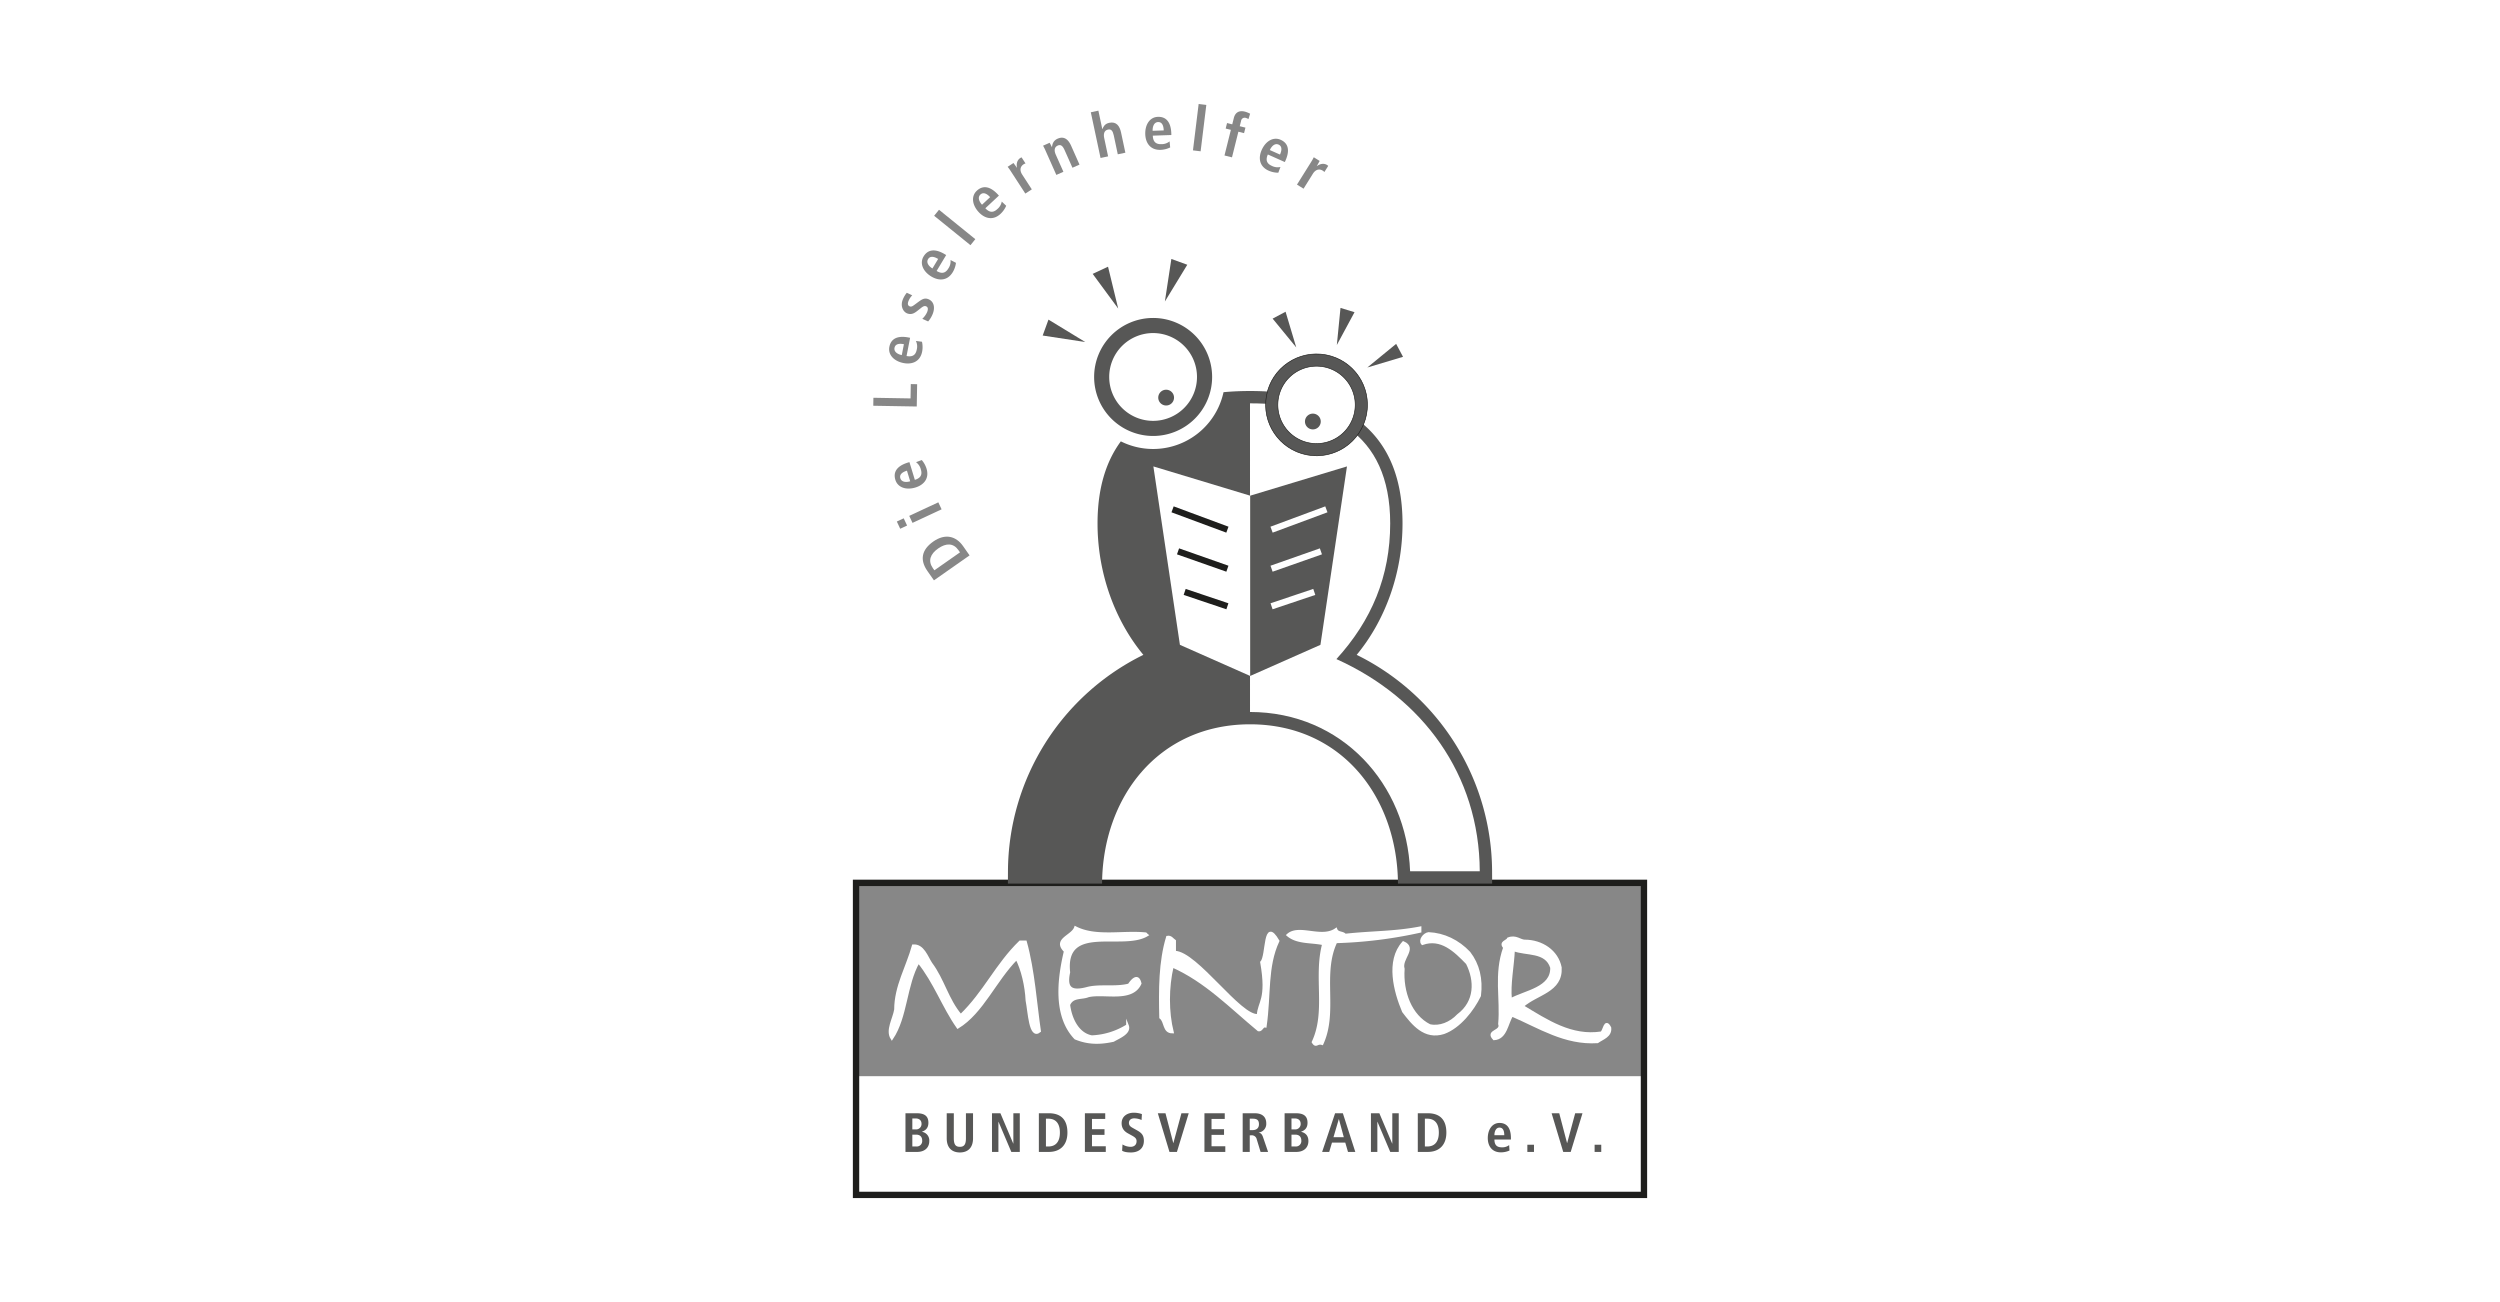 <svg xmlns="http://www.w3.org/2000/svg" xmlns:xlink="http://www.w3.org/1999/xlink" viewBox="0 0 1920 1000"><defs><style>.a,.e,.g,.h,.i,.j{fill:none;}.b{fill:#fff;}.c{fill:#878787;}.d{clip-path:url(#a);}.e,.h,.i{stroke:#1e1e1c;}.e,.h,.i,.j{stroke-miterlimit:3.864;}.e{stroke-width:4.88px;}.f{fill:#575756;}.g,.j{stroke:#fff;}.g{stroke-miterlimit:10;stroke-width:2px;}.h{stroke-width:0.48px;}.i,.j{stroke-width:4.87px;}</style><clipPath id="a"><rect class="a" x="655" y="79.86" width="610" height="840.28"/></clipPath></defs><rect class="b" width="1920" height="1000"/><rect class="b" x="657.38" y="677.97" width="605.25" height="239.79"/><rect class="c" x="657.38" y="677.97" width="605.25" height="148.54"/><g class="d"><rect class="e" x="657.44" y="678.04" width="605.12" height="239.66"/><path class="f" d="M959.995,300.293c61.78.01,117.14,23.17,117.14,101.7,0,38.36-13.38,74.58-35.21,100.94a186.037,186.037,0,0,1,104,166.15l.04,9.51h-72.33c-.43-65.77-42.74-122.24-113.6-122.33-70.89.09-113.21,56.56-113.64,122.33h-72.33l.05-9.51a186.01,186.01,0,0,1,103.99-166.15c-21.83-26.36-35.2-62.58-35.2-100.94,0-27.21,6.64-47.77,17.9-63.03a55.332,55.332,0,0,0,78.86-37.76c6.65-.62,13.46-.91,20.33-.91"/><path class="b" d="M783.442,723.325c-18.17,17.64-27.25,38.95-45.6,56.6-10.3-12.06-13.44-27.43-22.88-40.01-3.31-5.06-6.12-14.15-13.62-13.62-4.54,16.41-13.63,31.27-13.63,49.08-1.23,7.34-6.81,15.9-2.79,22.19,11.18-16.59,10.3-41.05,20.43-58.87,12.58,15.54,19.05,34.41,30.23,50.31,18.86-11.53,28.46-35.98,45.24-52.93,4.37,8.38,7.33,21.14,7.86,32.32,1.75,8.55,2.44,29.69,9.78,23.57-2.97-20.08-4.72-46.81-10.83-68.64Z"/><path class="g" d="M783.42,723.353c-18.16,17.63-27.24,38.91-45.57,56.54-10.3-12.04-13.44-27.4-22.88-39.96-3.31-5.06-6.11-14.14-13.61-13.62-4.54,16.4-13.62,31.24-13.62,49.04-1.23,7.33-6.81,15.88-2.79,22.17,11.17-16.58,10.3-41.02,20.42-58.82,12.58,15.53,19.04,34.38,30.21,50.26,18.85-11.52,28.45-35.94,45.22-52.87,4.37,8.37,7.33,21.11,7.86,32.28,1.75,8.55,2.44,29.66,9.77,23.55-2.96-20.06-4.71-46.76-10.82-68.57Z"/><path class="b" d="M825.916,712.319c-2.28,6.81-17.12,9.08-7.86,18.17-5.07,21.31-8.56,49.78,7.86,66.91,9.78,4.01,18.87,4.01,29.18,1.73,4.01-2.43,13.09-5.76,10.82-11.52a55.708,55.708,0,0,1-27.42,8.56c-11.35-2.1-16.42-14.68-17.64-24.46,2.78-6.81,9.78-4.71,14.84-6.81,12.06-2.97,33.71,4.55,40.01-9.61-1.75-7.68-6.3-2.44-8.56,1.05-10.31,2.8-22.88,0-32.68,2.8-11.17,2.79-16.41.52-13.61-12.4-4.02-38.26,41.21-17.3,60.09-28.66-.71-.52-.71-1.05-1.23-1.05-17.65-1.74-38.25,3.33-53.8-4.71"/><path class="g" d="M825.93,712.359c-2.27,6.81-17.1,9.07-7.86,18.16-5.06,21.29-8.54,49.74,7.86,66.85,9.77,4.01,18.85,4.01,29.14,1.74,4.01-2.44,13.08-5.76,10.82-11.52a55.663,55.663,0,0,1-27.39,8.56c-11.35-2.1-16.41-14.67-17.63-24.45,2.79-6.8,9.77-4.71,14.83-6.8,12.04-2.97,33.67,4.54,39.96-9.6-1.75-7.68-6.29-2.44-8.55,1.05-10.3,2.79-22.86,0-32.64,2.79-11.16,2.79-16.4.52-13.6-12.39-4.01-38.23,41.17-17.28,60.02-28.63-.7-.52-.7-1.05-1.22-1.05C862.04,715.329,841.46,720.389,825.93,712.359Z"/><path class="b" d="M968.856,739.046c5.07,29-2.09,30.4-2.61,40.7-13.64,1.92-47.35-48.21-64.12-48.56v-8.56c-1.75-1.22-2.96-3.49-5.59-2.96-5.76,18.86-5.76,40.52-5.24,61.83,4.02,3.15,2.28,11.18,9.08,11.18-3.84-15.37-3.84-34.23,0-50.65,25.86,11.52,44.72,31.26,66.21,49.08,2.27.52,2.97-3.5,5.24-2.97,3.5-24.45.52-45.59,9.79-65.51-11.01-18.87-8.04,11.36-12.76,16.42"/><path class="g" d="M968.833,739.057c5.06,28.98-2.09,30.38-2.61,40.68-13.62,1.91-47.32-48.19-64.08-48.54v-8.55c-1.74-1.22-2.96-3.49-5.58-2.96-5.76,18.85-5.76,40.49-5.24,61.78,4.01,3.15,2.27,11.18,9.08,11.18-3.84-15.36-3.84-34.21,0-50.62,25.84,11.51,44.69,31.25,66.16,49.05,2.27.52,2.97-3.5,5.23-2.97,3.5-24.43.53-45.55,9.79-65.46C970.583,703.797,973.543,733.997,968.833,739.057Z"/><path class="b" d="M1090.659,712.496c-19.91,3.84-37.03,3.31-57.64,5.59-1.75-2.28-5.78-1.05-6.99-4.37-11.18,7.86-28.48-3.49-37.04,4.37,7.34,6.29,18.34,4.71,27.42,6.81-6.8,25.33,2.98,52.05-8.03,75.46,2.45,4.02,2.97,0,7,1.23,11.35-24.64-1.06-53.8,10.65-78.26a342.285,342.285,0,0,0,64.63-8.04Z"/><path class="g" d="M1090.631,712.53c-19.9,3.84-37,3.31-57.6,5.59-1.75-2.28-5.77-1.05-6.99-4.37-11.17,7.85-28.45-3.49-37.01,4.37,7.33,6.28,18.33,4.71,27.41,6.81-6.8,25.3,2.97,52.01-8.03,75.4,2.45,4.02,2.96,0,6.99,1.23,11.34-24.62-1.05-53.76,10.64-78.21a341.758,341.758,0,0,0,64.59-8.03Z"/><path class="b" d="M1097.113,716.861c-3.49.52-6.99,5.24-4.72,7.86,14.33-5.06,24.98,5.24,34.42,15.03,6.81,13.44,6.81,29.68-6.99,40-5.76,6.11-14.16,9.6-21.83,7.85-14.68-7.33-21.49-25.67-20.26-43.49-2.45-7.87,10.13-15.9,0-20.26-12.76,14.15-6.47,37.55,0,52.92,7.33,9.61,16.41,21.14,31.09,16.42,12.05-4.36,22.35-17.64,27.6-28.47,1.57-12.92-1.05-23.93-8.04-33.02-8.56-9.08-19.56-14.32-31.27-14.84"/><path class="g" d="M1097.118,716.889c-3.49.52-6.98,5.24-4.71,7.86,14.32-5.06,24.95,5.24,34.39,15.01,6.79,13.43,6.79,29.67-6.99,39.97-5.76,6.11-14.14,9.6-21.81,7.85-14.66-7.32-21.47-25.65-20.25-43.46-2.45-7.86,10.12-15.88,0-20.25-12.74,14.14-6.46,37.53,0,52.89,7.33,9.6,16.41,21.12,31.07,16.41,12.04-4.36,22.34-17.63,27.57-28.45,1.58-12.92-1.05-23.91-8.03-33C1119.808,722.649,1108.818,717.409,1097.118,716.889Z"/><path class="b" d="M1170.955,722.622c-3.49,0-6.82-4.01-12.58-1.74-.7,2.1-6.81,2.62-2.96,6.81-7.34,20.61-2.11,39.31-3.85,58.69,2.27,6.29-10.31,5.07-4.2,11.53,9.27-.53,9.79-12.05,13.81-18.16,21.13,9.08,40.69,22.01,65.68,20.44,4.01-2.81,10.3-4.55,9.6-10.83-3.84-7.52-4.36,2.79-6.64,3.84-23.04,3.5-41.74-9.08-60.61-20.44,10.83-9.78,30.22-11.35,29.17-29.7-2.44-12.57-14.31-20.44-27.42-20.44m20.61,20.44c.52,16.07-20.09,18.35-31.44,24.64-1.22-12.06,1.74-25.69,2.27-38.26,9.79,3.84,24.98.52,29.17,13.62"/><path class="g" d="M1170.965,722.654c-3.49,0-6.81-4.01-12.57-1.75-.7,2.1-6.8,2.62-2.96,6.81-7.34,20.6-2.1,39.28-3.84,58.65,2.26,6.29-10.31,5.06-4.2,11.52,9.26-.52,9.79-12.04,13.8-18.15,21.12,9.08,40.67,22,65.64,20.43,4.01-2.8,10.3-4.54,9.6-10.83-3.84-7.51-4.37,2.79-6.64,3.84-23.03,3.5-41.72-9.07-60.58-20.42,10.83-9.77,30.21-11.35,29.16-29.68C1195.925,730.514,1184.065,722.654,1170.965,722.654Zm20.6,20.42c.52,16.06-20.07,18.33-31.42,24.62-1.23-12.05,1.74-25.67,2.27-38.23C1172.195,733.304,1187.375,729.984,1191.565,743.074Z"/><path class="b" d="M960.009,546.804l-.01-237.04c59.54,0,107.67,21.48,107.67,92.23,0,40.56-14.28,74.52-41.31,104.19,66.12,29.77,109.76,88.55,110.1,162.95h-53.5c-2.64-66.95-52.3-122.27-122.95-122.33"/><path class="f" d="M972.009,310.94a39.085,39.085,0,1,1,39.09,39.09,39.095,39.095,0,0,1-39.09-39.09"/><circle class="h" cx="1011.097" cy="310.94" r="39.08" transform="translate(514.561 1244.992) rotate(-79.099)"/><path class="b" d="M981.35,310.94a29.745,29.745,0,1,1,29.75,29.75,29.751,29.751,0,0,1-29.75-29.75"/><path class="h" d="M981.357,310.94a29.735,29.735,0,1,1,29.74,29.74A29.74,29.74,0,0,1,981.357,310.94Z"/><path class="f" d="M885.593,244.201a45.31,45.31,0,1,1-45.3,45.3,45.298,45.298,0,0,1,45.3-45.3"/><path class="b" d="M885.593,255.796a33.71,33.71,0,1,1-33.72,33.71,33.707,33.707,0,0,1,33.72-33.71"/><path class="f" d="M1008.29,317.667a6.06,6.06,0,1,1-6.07,6.07,6.064,6.064,0,0,1,6.07-6.07"/><path class="f" d="M895.608,299.305a6.06,6.06,0,1,1-6.07,6.07,6.073,6.073,0,0,1,6.07-6.07"/></g><polygon class="b" points="960.133 519.136 960.133 380.686 885.793 358.206 906.173 495.236 960.133 519.136"/><polygon class="f" points="960.133 519.136 960.133 380.686 1034.473 358.206 1014.093 495.236 960.133 519.136"/><path class="i" d="M900.539,391.166l42.1,15.62m-37.91,16.65,37.91,13.33m-32.81,17.82,32.81,11.04"/><path class="j" d="M1018.65,391.166l-42.1,15.62m37.91,16.65-37.91,13.33m32.81,17.82-32.81,11.04"/><polygon class="f" points="833.47 262.674 800.78 257.694 805.23 245.464 833.47 262.674"/><polygon class="f" points="858.777 236.972 839.177 210.332 850.967 204.832 858.777 236.972"/><polygon class="f" points="894.62 231.568 899.6 198.878 911.83 203.328 894.62 231.568"/><polygon class="f" points="995.525 266.837 977.375 244.697 987.315 239.407 995.525 266.837"/><polygon class="f" points="1026.687 264.959 1029.507 236.479 1040.277 239.769 1026.687 264.959"/><polygon class="f" points="1050.096 282.243 1072.236 264.093 1077.526 274.043 1050.096 282.243"/><g class="d"><path class="c" d="M744.633,426.539l-5-7.14c-5.33-7.6-13.64-9.96-22.85-3.51-9.06,6.34-10.5,14.13-4.51,22.67l5,7.14Zm-27.04,11.45-1.18-1.68c-3.95-5.65-1.89-10.89,4.11-15.09,5.99-4.2,11.61-4.34,15.57,1.3l1.18,1.69Z"/></g><path class="c" d="M723.143,391.16l-2.51-5.38-22.34,10.41,2.51,5.38Zm-26.5,12.46-2.59-5.55-5.29,2.47,2.59,5.55Z"/><g class="d"><path class="c" d="M703.498,354.952a9.847,9.847,0,0,1,3.73,5.62c1.34,4.39-.6,6.74-4.63,7.96l-4.16-13.63-1.1.33c-9.61,2.94-11.26,8.2-9.7,13.28,1.82,5.99,8.41,8.03,15.45,5.88,6.36-1.95,10.81-6.91,8.48-14.5a18.514,18.514,0,0,0-3.66-6.58Zm-4.47,14.68c-3.11.95-6.64.68-7.55-2.29-.79-2.57.9-4.58,5.06-5.86Z"/></g><polygon class="c" points="704.065 312.195 704.365 295.065 699.485 294.975 699.295 305.985 670.775 305.485 670.675 311.615 704.065 312.195"/><g class="d"><path class="c" d="M703.414,261.85a9.765,9.765,0,0,1,.64,6.71c-.87,4.51-3.68,5.67-7.82,4.86l2.73-14-1.13-.21c-9.87-1.92-13.79,1.95-14.8,7.16-1.19,6.16,3.66,11.05,10.89,12.46,6.53,1.26,12.78-1.04,14.29-8.83a18.506,18.506,0,0,0-.14-7.54Zm-10.84,10.86c-3.19-.62-6.18-2.52-5.59-5.57.5-2.63,2.94-3.62,7.21-2.79Z"/><path class="c" d="M712.82,246.874a20.06,20.06,0,0,0,3.57-5.96c1.92-5.01.75-9.56-3.5-11.18-2.67-1.03-4.52-.1-7.46,2.05l-2.78,2.06c-1.64,1.22-2.69,1.94-3.94,1.46-1.39-.53-1.88-1.8-1.02-4.02a13.616,13.616,0,0,1,2.9-4.49l-4.17-1.95a19.535,19.535,0,0,0-3.15,5.4c-1.88,4.87.29,9.24,3.47,10.46,3.62,1.39,6.07-.6,8.34-2.39l2.22-1.75c1.93-1.57,2.95-1.7,3.85-1.36,1.79.69,1.67,2.44.9,4.46a15.956,15.956,0,0,1-3.73,5.18Z"/><path class="c" d="M730.011,199.687a9.798,9.798,0,0,1-1.68,6.52c-2.37,3.94-5.41,4.06-9.01,1.89l7.34-12.22-.98-.59c-8.62-5.17-13.63-2.88-16.37,1.67-3.22,5.38-.34,11.63,5.98,15.42,5.7,3.43,12.36,3.41,16.45-3.4a18.327,18.327,0,0,0,2.44-7.13Zm-13.9,6.49c-2.79-1.67-4.95-4.48-3.35-7.15,1.39-2.29,4.01-2.39,7.74-.15Z"/></g><polygon class="c" points="745.314 188.299 749.044 183.679 721.154 161.099 717.424 165.719 745.314 188.299"/><g class="d"><path class="c" d="M769.351,154.801a9.833,9.833,0,0,1-3.43,5.8c-3.35,3.13-6.3,2.42-9.18-.66l10.43-9.72-.78-.84c-6.85-7.35-12.31-6.53-16.19-2.9-4.58,4.28-3.53,11.08,1.49,16.48,4.54,4.86,10.94,6.67,16.75,1.25a18.362,18.362,0,0,0,4.32-6.17Zm-15.16,2.42c-2.22-2.38-3.52-5.68-1.24-7.8,1.95-1.82,4.51-1.2,7.47,1.99Z"/><path class="c" d="M787.45,148.663l4.98-3.23-7.35-11.31c-2.5-3.86-1.06-6.57.98-7.9a6.619,6.619,0,0,1,1.54-.71l-3.03-4.65a7.383,7.383,0,0,0-.92.42c-3.08,2.02-3.03,5.52-2.6,7.51l-.07.06c-.81-1.25-1.77-2.45-2.62-3.67l-4.49,2.92a32.74,32.74,0,0,1,2.37,3.3Z"/><path class="c" d="M811.268,134.337l5.42-2.41-5.84-13.12c-1.28-2.88-1.35-5.74,1.49-7.01,2.23-.99,3.75.07,5.29,3.52l6.01,13.51,5.42-2.41-6.45-14.52c-2.04-4.54-5.25-7.67-10.37-5.38-3.67,1.63-4.11,4.76-4.3,6.46l.04-.02-.12.06c-.51-1.14-1.17-2.26-1.72-3.37l-5.07,2.25a34.964,34.964,0,0,1,1.83,3.64Z"/><path class="c" d="M845.217,121.325l5.8-1.23-2.98-14.04c-.66-3.09-.13-5.9,2.92-6.55,2.38-.5,3.64.84,4.43,4.54l3.07,14.46,5.82-1.23-3.31-15.54c-1.04-4.87-3.54-8.59-9.02-7.43-3.6.77-4.54,3.03-5.25,4.74l-.15.03-2.99-14.09-5.81,1.24Z"/><path class="c" d="M898.247,108.574a9.805,9.805,0,0,1-6.39,2.14c-4.59.15-6.36-2.32-6.5-6.53l14.25-.49-.04-1.15c-.35-10.04-5.01-13-10.32-12.81-6.26.22-9.93,6.04-9.68,13.4.24,6.65,3.88,12.22,11.81,11.95a18.3,18.3,0,0,0,7.32-1.84Zm-13.02-8.12c-.12-3.25,1.06-6.59,4.17-6.71,2.67-.09,4.19,2.06,4.34,6.42Z"/></g><polygon class="c" points="920.563 79.864 916.193 115.484 922.073 116.204 926.453 80.584 920.563 79.864"/><g class="d"><path class="c" d="M940.406,119.406l5.76,1.44,4.91-19.69,4.36,1.09,1.06-4.23-4.37-1.09,1.04-4.13a2.755,2.755,0,0,1,3.48-2.29,9.114,9.114,0,0,1,2.17.94l1.28-4.12a20.418,20.418,0,0,0-4-1.59c-5.24-1.31-7.66,1.44-8.51,4.88l-1.22,4.87-3.99-.99-1.06,4.23,4,.99Z"/><path class="c" d="M983.388,128.244a9.767,9.767,0,0,1-6.68-.88c-4.2-1.87-4.7-4.87-2.99-8.72l13.03,5.81.47-1.05c4.09-9.18,1.2-13.88-3.65-16.03-5.73-2.55-11.59,1.07-14.58,7.8-2.71,6.08-1.88,12.68,5.37,15.92a18.457,18.457,0,0,0,7.38,1.55Zm-8.15-13c1.32-2.97,3.85-5.46,6.69-4.2,2.45,1.09,2.87,3.68,1.1,7.66Z"/><path class="c" d="M996.083,141.773l5.04,3.14,7.14-11.44c2.44-3.89,5.49-3.74,7.56-2.44a6.158,6.158,0,0,1,1.3,1.09l2.94-4.71a7.318,7.318,0,0,0-.77-.65c-3.13-1.95-6.28-.43-7.91.82l-.08-.05c.79-1.27,1.48-2.64,2.22-3.92l-4.54-2.84a36.377,36.377,0,0,1-1.99,3.55Z"/><path class="f" d="M700.67,858.98h2.68c2.59,0,4.38,1.49,4.38,4a4.149,4.149,0,0,1-4.25,4.42h-2.81Zm0,12.42h2.85c3.36,0,4.72,1.96,4.72,4.55a4.177,4.177,0,0,1-4.54,4.55h-3.03Zm-5.27,13.27h9.05c5.28,0,9.24-2.94,9.24-8.34a6.713,6.713,0,0,0-5.62-7.1v-.09c1.95-.72,4.94-2.12,4.94-6.84,0-5.02-2.81-7.32-8.94-7.32H695.4Zm31.68-29.69v19.23c0,7.82,4.52,10.88,10.12,10.88,5.58,0,10.09-3.06,10.09-10.88V854.98h-5.45v19.23c0,4.92-1.53,6.55-4.64,6.55-3.18,0-4.67-1.63-4.67-6.55V854.98Zm34.77,29.69h4.93V861.53h.09l9.82,23.14h6.51V854.98h-4.94v23.31h-.08l-9.86-23.31h-6.47Zm35.99,0h7.74c8.25,0,14.2-4.86,14.2-14.85,0-9.82-4.93-14.84-14.2-14.84h-7.74Zm5.44-25.52h1.83c6.13,0,8.89,4.17,8.89,10.67,0,6.51-2.76,10.68-8.89,10.68h-1.83Zm29.92,25.52h16.04v-4.34h-10.6v-8.76h9.62v-4.34h-9.62v-7.91h10.17v-4.34H833.2Zm28.59-.9c1.5.9,3.79,1.32,6.76,1.32,5.66,0,9.95-2.89,9.95-8.93,0-4.16-1.65-6.04-5.14-7.99l-3.19-1.79c-1.66-.93-3.15-1.79-3.15-4,0-2.04,1.41-3.49,4.13-3.49a14.139,14.139,0,0,1,5.57,1.28l.26-4.55a19.407,19.407,0,0,0-6.22-1.06c-4.97,0-9.35,2.76-9.35,8.08,0,3.83,1.92,6.16,4.85,7.78l2.76,1.53c2.64,1.45,3.87,2.38,3.87,4.51,0,2.98-2.13,4.3-4.51,4.3a12.124,12.124,0,0,1-6.29-1.83Zm36.36.9h5.73l9.06-29.69h-5.6l-6.17,22.88h-.09l-5.99-22.88h-5.88Zm26.86,0h16.03v-4.34H930.45v-8.76h9.61v-4.34h-9.61v-7.91h10.16v-4.34h-15.6Zm29.37,0h5.43V871.91h1.24a3.87,3.87,0,0,1,4.13,3.1l2.94,9.66h5.77l-3.87-11.31c-.93-2.77-2.17-3.28-3.26-3.45v-.13a6.651,6.651,0,0,0,5.73-6.97c0-5.44-3.57-7.83-8.85-7.83h-9.26Zm5.43-16.75v-8.77h2.22c3.06,0,4.85.85,4.85,4.25,0,3.02-1.96,4.52-4.85,4.52Zm32.05-8.94h2.67c2.6,0,4.38,1.49,4.38,4a4.144,4.144,0,0,1-4.25,4.42h-2.8Zm0,12.42h2.84c3.36,0,4.72,1.96,4.72,4.55a4.175,4.175,0,0,1-4.55,4.55h-3.01Zm-5.28,13.27h9.06c5.27,0,9.22-2.94,9.22-8.34,0-4.97-3.31-6.59-5.6-7.1v-.09c1.95-.72,4.92-2.12,4.92-6.84,0-5.02-2.81-7.32-8.92-7.32h-8.68Zm37.54-11.31,4.09-13.87h.08l3.75,13.87Zm11.14,11.31h5.62l-9.56-29.69h-5.96l-9.95,29.69h5.44l2.12-7.15h10.21Zm17.62,0h4.93V861.53h.09l9.81,23.14h6.52V854.98h-4.94v23.31h-.08l-9.87-23.31h-6.46Zm35.99,0h7.74c8.25,0,14.2-4.86,14.2-14.85,0-9.82-4.94-14.84-14.2-14.84h-7.74Zm5.44-25.52h1.83c6.13,0,8.89,4.17,8.89,10.67,0,6.51-2.76,10.68-8.89,10.68h-1.83Zm64.72,20.29a8.706,8.706,0,0,1-5.74,1.7c-4.08,0-5.57-2.26-5.57-6h12.67v-1.02c0-8.93-4.03-11.7-8.76-11.7-5.57,0-9.01,5.07-9.01,11.61,0,5.92,3.06,10.98,10.12,10.98a16.428,16.428,0,0,0,6.55-1.4Zm-11.31-7.62c0-2.88,1.15-5.82,3.91-5.82,2.38,0,3.66,1.95,3.66,5.82Zm25.29,12.85h5.1v-5.53h-5.1Zm27.55,0h5.75l9.05-29.69h-5.61l-6.16,22.88h-.09l-6-22.88h-5.86Zm24.11,0h5.1v-5.53h-5.1Z"/></g></svg>